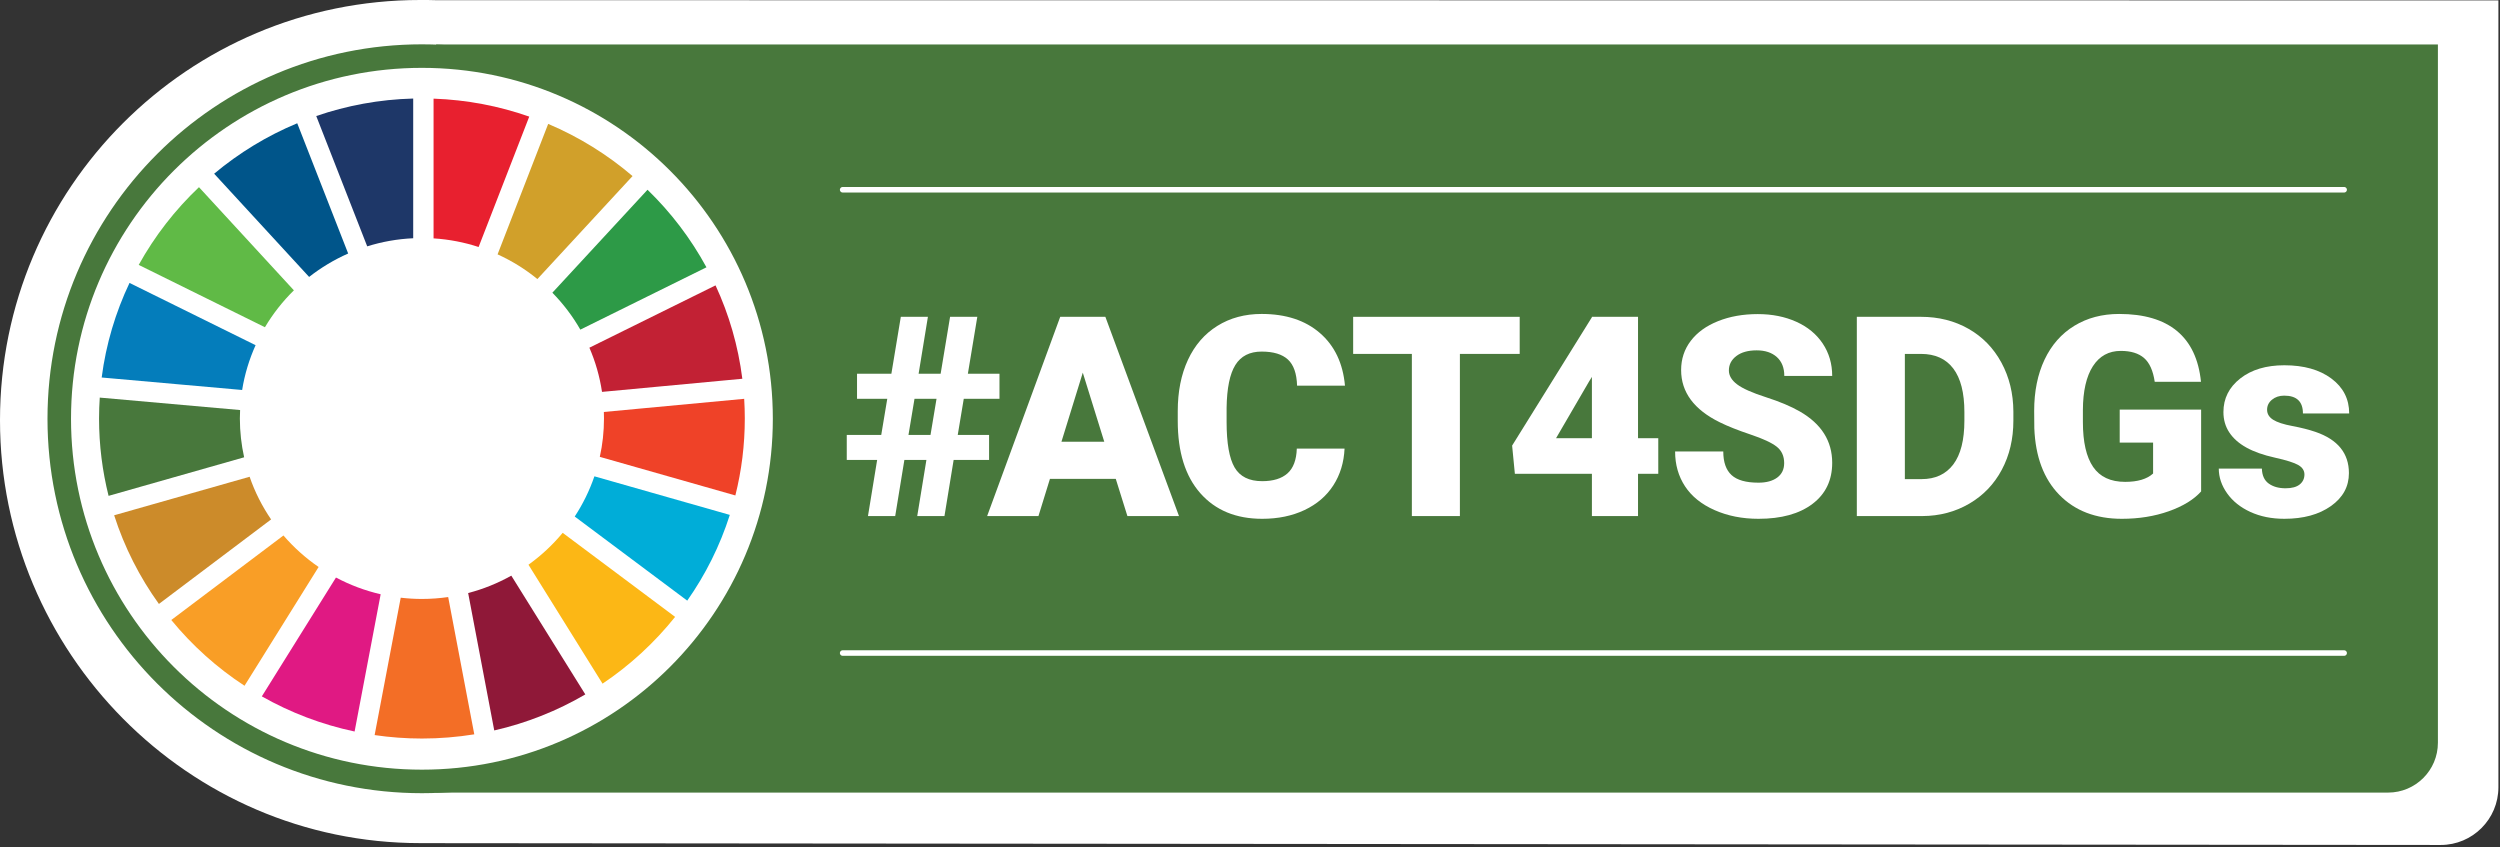 <?xml version="1.0" encoding="UTF-8"?>
<svg xmlns="http://www.w3.org/2000/svg" width="903" height="306" viewBox="0 0 903 306" fill="none">
  <rect x="0" y="0" width="903" height="306" fill="#333333" stroke="none"/>
  <g clip-path="url(#clip0)">
    <path d="M157.72 0.074C155.746 -0.002 153.761 4.99998e-06 151.768 4.99998e-06C67.949 4.99998e-06 0 67.949 0 151.768C0 235.588 67.949 304.536 151.768 304.536C153.761 304.536 154.451 304.574 156.621 304.548L881.572 305.206C893.089 305.206 902.425 295.87 902.425 284.352V0.146L157.72 0.074Z" fill="white"></path>
    <path d="M862.571 286.284H157.531V16.068H880.571V268.284C880.571 278.225 872.512 286.284 862.571 286.284Z" fill="#48783C"></path>
    <path d="M21.402 151.256C21.402 78.907 80.051 20.258 152.399 20.258C224.748 20.258 283.397 78.907 283.397 151.256C283.397 223.604 224.748 282.253 152.399 282.253C80.051 282.253 21.402 223.604 21.402 151.256Z" fill="white"></path>
    <path d="M152.399 282.253C224.747 282.253 283.396 223.603 283.396 151.256C283.396 78.908 224.747 20.259 152.399 20.259C80.051 20.259 21.402 78.908 21.402 151.256C21.402 223.603 80.051 282.253 152.399 282.253Z" stroke="#48783C" stroke-width="8.5" stroke-miterlimit="10"></path>
    <path d="M95.695 118.196C98.596 113.308 102.114 108.831 106.153 104.87L71.868 67.609C63.25 75.773 55.895 85.244 50.103 95.683L95.695 118.196Z" fill="#60BA46"></path>
    <path d="M179.725 91.874C184.912 94.234 189.747 97.236 194.104 100.797L228.474 63.6C219.419 55.856 209.153 49.473 198.004 44.753L179.725 91.874Z" fill="#D1A02A"></path>
    <path d="M258.448 103.076L212.887 125.589C215.066 130.624 216.607 135.965 217.447 141.549L268.13 136.807C266.631 124.914 263.315 113.568 258.448 103.076Z" fill="#C22134"></path>
    <path d="M209.619 119.063L255.169 96.55C249.525 86.164 242.331 76.713 233.882 68.539L199.513 105.726C203.423 109.718 206.835 114.196 209.619 119.063Z" fill="#2D9A47"></path>
    <path d="M86.64 151.155C86.64 150.143 86.672 149.122 86.725 148.11L36.032 143.612C35.872 146.109 35.777 148.616 35.777 151.155C35.777 160.794 36.978 170.159 39.22 179.103L88.181 165.176C87.182 160.657 86.64 155.968 86.64 151.155Z" fill="#48783C"></path>
    <path d="M203.24 192.456C199.637 196.807 195.482 200.673 190.881 203.98L217.64 246.941C227.577 240.272 236.42 232.118 243.848 222.816L203.24 192.456Z" fill="#FCB715"></path>
    <path d="M218.158 151.155C218.158 155.917 217.648 160.551 216.649 165.018L265.61 178.956C267.843 170.053 269.022 160.741 269.022 151.155C269.022 148.774 268.947 146.414 268.799 144.054L218.116 148.805C218.136 149.595 218.158 150.365 218.158 151.155Z" fill="#EF4228"></path>
    <path d="M102.381 193.415L61.868 223.944C69.403 233.142 78.319 241.158 88.32 247.7L115.08 204.793C110.372 201.559 106.101 197.725 102.381 193.415Z" fill="#F99E26"></path>
    <path d="M87.463 140.863C88.366 135.185 90.034 129.76 92.319 124.682L46.78 102.191C41.742 112.8 38.289 124.293 36.727 136.355L87.463 140.863Z" fill="#047DBB"></path>
    <path d="M211.414 250.824L184.685 207.928C179.829 210.645 174.601 212.773 169.095 214.206L178.521 263.835C190.255 261.159 201.328 256.724 211.414 250.824Z" fill="#8F1838"></path>
    <path d="M214.7 172.045C212.926 177.207 210.534 182.074 207.591 186.572L248.23 216.954C254.83 207.557 260.048 197.139 263.608 185.983L214.7 172.045Z" fill="#00ADD8"></path>
    <path d="M161.883 215.655C158.791 216.098 155.624 216.341 152.404 216.341C149.811 216.341 147.26 216.182 144.741 215.887L135.315 265.515C140.894 266.327 146.601 266.759 152.404 266.759C158.833 266.759 165.156 266.232 171.31 265.242L161.883 215.655Z" fill="#F36E26"></path>
    <path d="M156.603 86.101C162.256 86.459 167.708 87.523 172.874 89.219L191.164 42.12C180.281 38.306 168.676 36.051 156.603 35.63V86.101Z" fill="#E8202F"></path>
    <path d="M137.497 214.649C131.801 213.333 126.381 211.279 121.353 208.603L94.572 251.531C104.881 257.378 116.146 261.697 128.081 264.225L137.497 214.649Z" fill="#E01983"></path>
    <path d="M132.636 88.982C137.918 87.329 143.488 86.317 149.247 86.054V35.593C137.015 35.909 125.25 38.122 114.23 41.914L132.636 88.982Z" fill="#1E3768"></path>
    <path d="M97.921 187.616C94.691 182.886 92.055 177.714 90.163 172.204L41.233 186.12C44.942 197.687 50.438 208.464 57.399 218.145L97.921 187.616Z" fill="#CC8B2A"></path>
    <path d="M111.655 100.026C115.959 96.655 120.688 93.81 125.758 91.567L107.361 44.519C96.404 49.081 86.308 55.254 77.349 62.744L111.655 100.026Z" fill="#00558A"></path>
    <path d="M334.617 166.138H326.659L323.347 186.404H313.511L316.823 166.138H305.85V157.093H318.306L320.481 144.044H309.558V134.999H321.964L325.374 114.437H335.161L331.8 134.999H339.758L343.168 114.437H353.004L349.594 134.999H361.011V144.044H348.111L345.936 157.093H357.255V166.138H344.453L341.141 186.404H331.305L334.617 166.138ZM328.142 157.093H336.1L338.275 144.044H330.317L328.142 157.093Z" fill="white"></path>
    <path d="M403.015 172.959H379.241L375.089 186.403H356.554L382.949 114.437H399.26L425.852 186.403H407.218L403.015 172.959ZM383.393 159.564H398.864L391.104 134.603L383.393 159.564Z" fill="white"></path>
    <path d="M485.655 162.036C485.425 167.045 484.074 171.469 481.602 175.307C479.13 179.147 475.663 182.12 471.198 184.229C466.732 186.338 461.634 187.392 455.9 187.392C446.442 187.392 438.996 184.312 433.559 178.15C428.122 171.988 425.404 163.289 425.404 152.052V148.493C425.404 141.442 426.631 135.271 429.086 129.982C431.541 124.693 435.074 120.608 439.688 117.724C444.301 114.841 449.639 113.399 455.702 113.399C464.434 113.399 471.453 115.697 476.759 120.294C482.064 124.891 485.078 131.226 485.804 139.299H468.504C468.372 134.917 467.269 131.77 465.192 129.858C463.116 127.947 459.953 126.991 455.702 126.991C451.385 126.991 448.222 128.606 446.212 131.835C444.202 135.065 443.148 140.222 443.049 147.306V152.397C443.049 160.075 444.013 165.562 445.94 168.856C447.868 172.152 451.187 173.799 455.9 173.799C459.886 173.799 462.935 172.86 465.044 170.982C467.152 169.103 468.273 166.122 468.405 162.036H485.655V162.036Z" fill="white"></path>
    <path d="M548.913 127.832H527.313V186.403H509.963V127.832H488.76V114.437H548.913V127.832Z" fill="white"></path>
    <path d="M591.653 158.279H598.967V171.13H591.653V186.403H574.996V171.13H547.168L546.18 160.948L574.996 114.585V114.437H591.653V158.279ZM562.045 158.279H574.995V136.135L573.957 137.816L562.045 158.279Z" fill="white"></path>
    <path d="M644.441 167.275C644.441 164.738 643.543 162.76 641.748 161.343C639.951 159.927 636.797 158.46 632.282 156.944C627.767 155.429 624.077 153.963 621.211 152.546C611.886 147.966 607.223 141.672 607.223 133.665C607.223 129.678 608.385 126.161 610.708 123.112C613.03 120.065 616.317 117.692 620.568 115.994C624.819 114.297 629.596 113.449 634.902 113.449C640.075 113.449 644.714 114.372 648.816 116.217C652.918 118.063 656.106 120.69 658.379 124.1C660.652 127.511 661.79 131.408 661.79 135.79H644.49C644.49 132.857 643.592 130.584 641.796 128.969C640 127.355 637.57 126.547 634.506 126.547C631.408 126.547 628.961 127.231 627.166 128.598C625.369 129.966 624.472 131.704 624.472 133.812C624.472 135.658 625.461 137.33 627.438 138.829C629.416 140.329 632.891 141.877 637.868 143.475C642.843 145.074 646.93 146.795 650.126 148.641C657.902 153.122 661.791 159.301 661.791 167.176C661.791 173.471 659.418 178.413 654.673 182.004C649.928 185.597 643.42 187.392 635.15 187.392C629.317 187.392 624.037 186.346 619.308 184.253C614.579 182.161 611.021 179.294 608.632 175.653C606.242 172.012 605.048 167.818 605.048 163.073H622.446C622.446 166.928 623.442 169.771 625.436 171.599C627.429 173.428 630.667 174.342 635.149 174.342C638.015 174.342 640.281 173.725 641.945 172.488C643.609 171.254 644.441 169.516 644.441 167.275Z" fill="white"></path>
    <path d="M670.686 186.403V114.437H693.868C700.227 114.437 705.945 115.879 711.019 118.762C716.093 121.646 720.056 125.715 722.907 130.97C725.757 136.226 727.198 142.116 727.231 148.64V151.952C727.231 158.542 725.838 164.45 723.054 169.671C720.27 174.895 716.349 178.981 711.29 181.929C706.231 184.879 700.59 186.37 694.361 186.403H670.686ZM688.035 127.832V173.058H694.065C699.04 173.058 702.863 171.287 705.532 167.745C708.201 164.204 709.536 158.939 709.536 151.953V148.839C709.536 141.887 708.201 136.648 705.532 133.121C702.863 129.596 698.974 127.832 693.867 127.832H688.035V127.832Z" fill="white"></path>
    <path d="M795.045 177.507C792.376 180.472 788.471 182.861 783.33 184.674C778.19 186.486 772.556 187.392 766.427 187.392C757.002 187.392 749.473 184.509 743.838 178.743C738.203 172.977 735.189 164.953 734.793 154.672L734.743 148.444C734.743 141.36 735.995 135.173 738.5 129.884C741.004 124.595 744.587 120.526 749.25 117.676C753.913 114.826 759.309 113.401 765.438 113.401C774.401 113.401 781.362 115.452 786.321 119.554C791.28 123.657 794.172 129.778 794.996 137.916H778.29C777.696 133.896 776.411 131.03 774.435 129.316C772.457 127.603 769.657 126.746 766.033 126.746C761.683 126.746 758.322 128.592 755.949 132.282C753.577 135.973 752.374 141.245 752.342 148.099V152.449C752.342 159.633 753.569 165.029 756.024 168.636C758.479 172.244 762.342 174.049 767.615 174.049C772.13 174.049 775.49 173.044 777.698 171.033V159.863H765.638V147.95H795.047V177.507H795.045Z" fill="white"></path>
    <path d="M832.363 171.377C832.363 169.961 831.621 168.824 830.138 167.967C828.656 167.111 825.838 166.221 821.686 165.298C817.534 164.376 814.107 163.165 811.405 161.665C808.703 160.166 806.643 158.346 805.227 156.203C803.81 154.061 803.101 151.606 803.101 148.838C803.101 143.929 805.127 139.884 809.181 136.704C813.234 133.525 818.538 131.934 825.096 131.934C832.148 131.934 837.816 133.533 842.099 136.728C846.382 139.924 848.525 144.126 848.525 149.332H831.82C831.82 145.049 829.562 142.906 825.049 142.906C823.302 142.906 821.836 143.393 820.65 144.364C819.463 145.337 818.871 146.548 818.871 147.997C818.871 149.479 819.596 150.683 821.046 151.605C822.495 152.528 824.811 153.286 827.99 153.879C831.17 154.472 833.963 155.181 836.368 156.004C844.408 158.772 848.429 163.732 848.429 170.881C848.429 175.758 846.262 179.729 841.929 182.793C837.596 185.857 831.986 187.39 825.099 187.39C820.519 187.39 816.433 186.566 812.841 184.919C809.249 183.272 806.448 181.031 804.439 178.196C802.428 175.363 801.423 172.381 801.423 169.25H816.993C817.058 171.722 817.883 173.525 819.464 174.662C821.046 175.799 823.072 176.367 825.544 176.367C827.817 176.367 829.523 175.906 830.659 174.983C831.794 174.063 832.363 172.86 832.363 171.377Z" fill="white"></path>
    <path d="M304.367 235.881H846.703" stroke="white" stroke-width="2" stroke-miterlimit="10" stroke-linecap="round"></path>
    <path d="M304.367 68.539H846.703" stroke="white" stroke-width="2" stroke-miterlimit="10" stroke-linecap="round"></path>
  </g>
  <defs>
    <clipPath id="clip0">
      <rect width="902.425" height="305.206" fill="white"></rect>
    </clipPath>
  </defs>
</svg>
